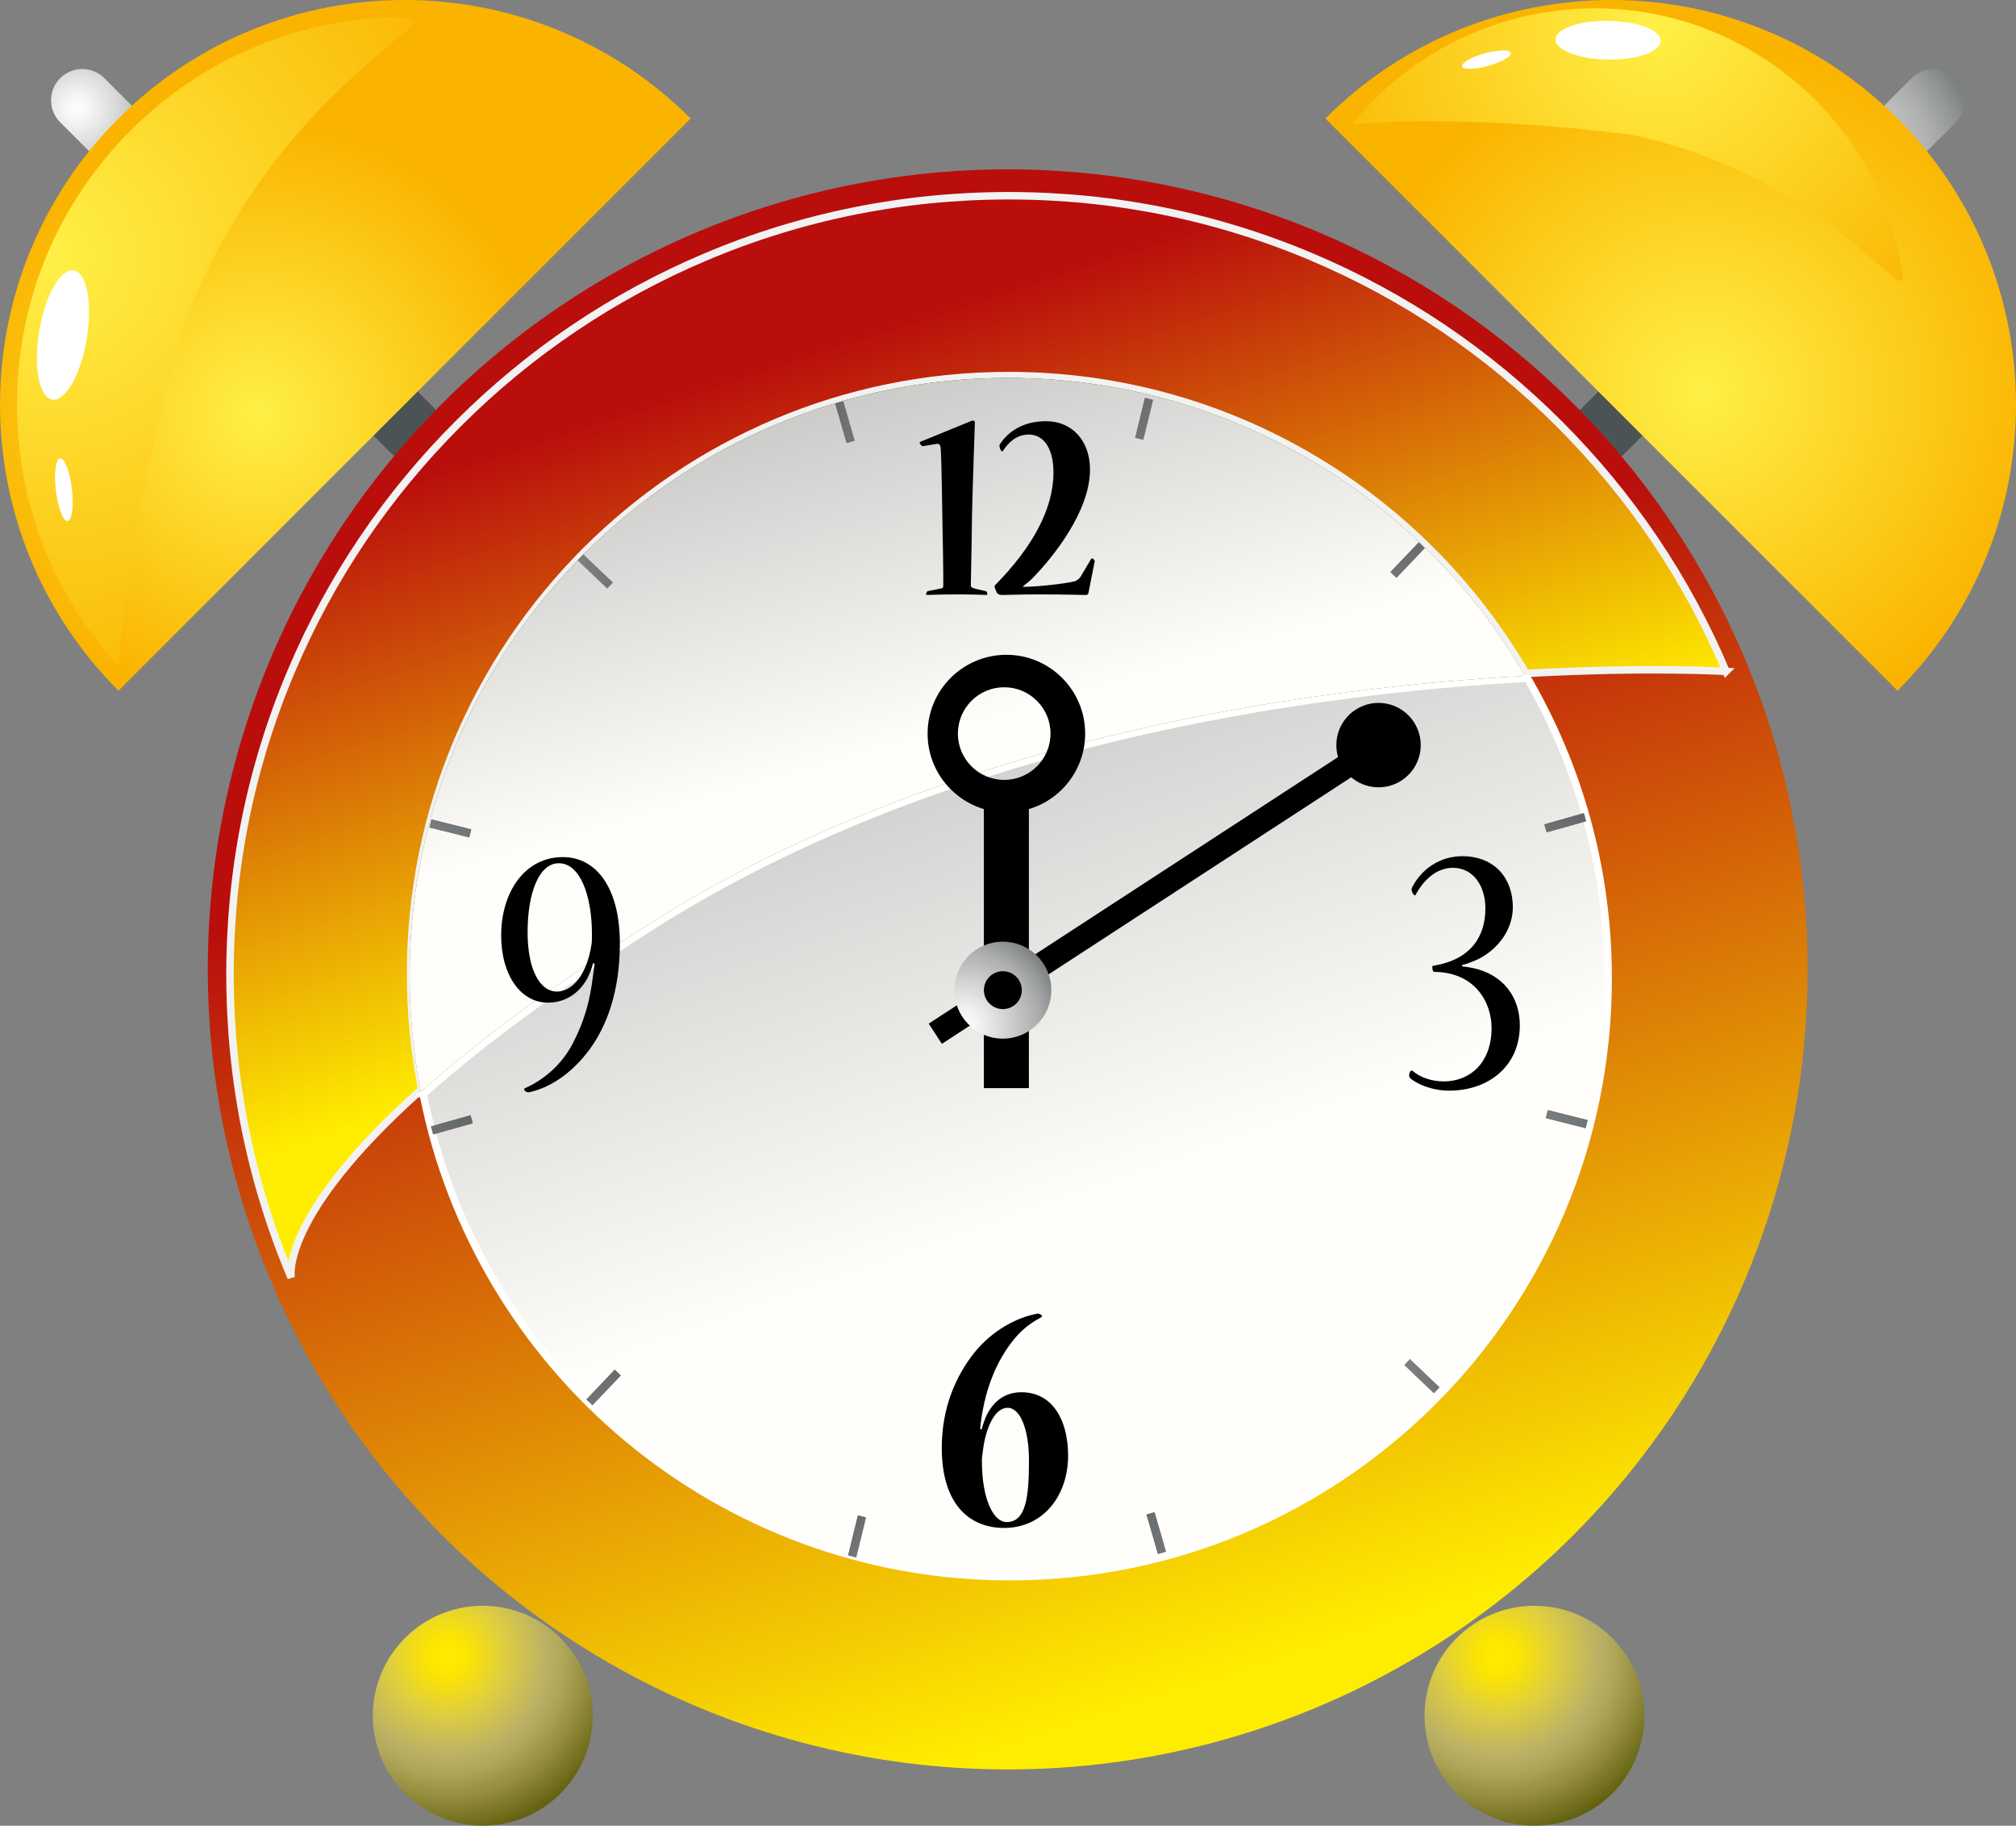 <?xml version="1.0" encoding="UTF-8" standalone="no"?>
<!-- Generator: Adobe Illustrator 15.1.0, SVG Export Plug-In . SVG Version: 6.00 Build 0)  -->
<svg
    xmlns:inkscape="http://www.inkscape.org/namespaces/inkscape"
    xmlns:rdf="http://www.w3.org/1999/02/22-rdf-syntax-ns#"
    xmlns="http://www.w3.org/2000/svg"
    xmlns:cc="http://creativecommons.org/ns#"
    xmlns:dc="http://purl.org/dc/elements/1.1/"
    xmlns:sodipodi="http://sodipodi.sourceforge.net/DTD/sodipodi-0.dtd"
    xmlns:svg="http://www.w3.org/2000/svg"
    xmlns:ns1="http://sozi.baierouge.fr"
    xmlns:xlink="http://www.w3.org/1999/xlink"
    id="Layer_1"
    enable-background="new 0 0 595.28 841.89"
    sodipodi:docname="sveglia.svg"
    xml:space="preserve"
    viewBox="0 0 269.972 244.449"
    version="1.1"
    y="0px"
    x="0px"
    inkscape:version="0.48.0 r9654"
  ><rect x="0" y="0" width="269.972" height="244.449" fill="#808080" stroke="none"/><title
      id="title5986"
    >Sveglia</title
  ><sodipodi:namedview
      id="namedview5980"
      fit-margin-left="0"
      inkscape:zoom="3.186762"
      borderopacity="1"
      inkscape:current-layer="Layer_1"
      inkscape:cx="80.542019"
      inkscape:cy="122.22438"
      inkscape:window-maximized="1"
      showgrid="false"
      fit-margin-right="0"
      bordercolor="#666666"
      inkscape:window-x="-4"
      guidetolerance="10"
      objecttolerance="10"
      inkscape:window-y="-4"
      fit-margin-bottom="0"
      inkscape:window-width="1680"
      inkscape:pageopacity="0"
      inkscape:pageshadow="2"
      pagecolor="#ffffff"
      gridtolerance="10"
      inkscape:window-height="1001"
      fit-margin-top="0"
  />
<radialGradient
      id="SVGID_1_"
      gradientUnits="userSpaceOnUse"
      cy="-1811.4"
      cx="-628.43"
      gradientTransform="matrix(.707 -.707 .707 .707 1735.3 850.87)"
      r="16.316"
    >
	<stop
        id="stop5393"
        style="stop-color:#EEEBE9"
        offset="0"
    />
	<stop
        id="stop5395"
        style="stop-color:#FBFBFA"
        offset="0"
    />
	<stop
        id="stop5397"
        style="stop-color:#FFFFFF"
        offset="0"
    />
	<stop
        id="stop5399"
        style="stop-color:#F3F3F3"
        offset=".123"
    />
	<stop
        id="stop5401"
        style="stop-color:#D4D4D4"
        offset=".358"
    />
	<stop
        id="stop5403"
        style="stop-color:#BABABA"
        offset=".522"
    />
	<stop
        id="stop5405"
        style="stop-color:#AFB0B1"
        offset=".6"
    />
	<stop
        id="stop5407"
        style="stop-color:#949798"
        offset=".732"
    />
	<stop
        id="stop5409"
        style="stop-color:#696F70"
        offset=".899"
    />
	<stop
        id="stop5411"
        style="stop-color:#4C5354"
        offset="1"
    />
</radialGradient
  >
<path
      id="path5413"
      style="fill:url(#SVGID_1_)"
      inkscape:connector-curvature="0"
      d="m77.972 74.458c1.633 1.633 1.633 4.28 0 5.912-1.633 1.633-4.279 1.633-5.911 0l-64-63.992c-1.633-1.633-1.633-4.279 0-5.912s4.279-1.633 5.912 0l63.999 63.992z"
  />
<radialGradient
      id="SVGID_2_"
      gradientUnits="userSpaceOnUse"
      cy="-4478.3"
      cx="2440.1"
      gradientTransform="matrix(-.707 -.707 .707 -.707 4925.8 -1385.5)"
      r="38.947"
    >
	<stop
        id="stop5416"
        style="stop-color:#FFF046"
        offset="0"
    />
	<stop
        id="stop5418"
        style="stop-color:#FAB400"
        offset="1"
    />
</radialGradient
  >
<path
      id="path5420"
      style="fill:url(#SVGID_2_)"
      inkscape:connector-curvature="0"
      d="m92.483 15.868c-21.157-21.157-55.459-21.157-76.616 0-21.156 21.151-21.156 55.453 0 76.61l76.616-76.61z"
  />
<radialGradient
      id="SVGID_3_"
      gradientUnits="userSpaceOnUse"
      cy="52.981"
      cx="19.872"
      gradientTransform="translate(-13.423 -18.706)"
      r="64.376"
    >
	<stop
        id="stop5423"
        style="stop-color:#FFF046"
        offset="0"
    />
	<stop
        id="stop5425"
        style="stop-color:#FAB400"
        offset="1"
    />
</radialGradient
  >
<path
      id="path5427"
      style="fill:url(#SVGID_3_)"
      inkscape:connector-curvature="0"
      d="m15.901 89.211c-8.797-9.59-13.616-21.945-13.616-35.041 0-13.86 5.398-26.891 15.198-36.686 9.801-9.802 22.832-15.199 36.691-15.199 7.064 0-17.195 9.087-29.466 40.878-8.087 28.241-8.807 46.048-8.807 46.048z"
  />
<ellipse
      id="ellipse5429"
      sodipodi:rx="3.223"
      sodipodi:cy="63.521999"
      style="fill:#ffffff"
      sodipodi:ry="8.7639999"
      rx="3.223"
      transform="matrix(.987 .164 -.164 .987 -2.74 -21.429)"
      ry="8.764"
      cy="63.522"
      cx="21.876"
      sodipodi:cx="21.875999"
  />
<ellipse
      id="ellipse5431"
      sodipodi:rx="1.08"
      sodipodi:cy="84.269997"
      style="fill:#ffffff"
      sodipodi:ry="4.217"
      rx="1.08"
      transform="matrix(.993 -.119 .119 .993 -23.27 -15.505)"
      ry="4.217"
      cy="84.27"
      cx="21.949"
      sodipodi:cx="21.948999"
  />
<radialGradient
      id="SVGID_4_"
      gradientUnits="userSpaceOnUse"
      cy="2534.7"
      cx="3704.7"
      gradientTransform="matrix(-.707 -.707 -.707 .707 4653.3 850.87)"
      r="28.494"
    >
	<stop
        id="stop5434"
        style="stop-color:#EEEBE9"
        offset="0"
    />
	<stop
        id="stop5436"
        style="stop-color:#FBFBFA"
        offset="0"
    />
	<stop
        id="stop5438"
        style="stop-color:#FFFFFF"
        offset="0"
    />
	<stop
        id="stop5440"
        style="stop-color:#F3F3F3"
        offset=".123"
    />
	<stop
        id="stop5442"
        style="stop-color:#D4D4D4"
        offset=".358"
    />
	<stop
        id="stop5444"
        style="stop-color:#BABABA"
        offset=".522"
    />
	<stop
        id="stop5446"
        style="stop-color:#AFB0B1"
        offset=".6"
    />
	<stop
        id="stop5448"
        style="stop-color:#949798"
        offset=".732"
    />
	<stop
        id="stop5450"
        style="stop-color:#696F70"
        offset=".899"
    />
	<stop
        id="stop5452"
        style="stop-color:#4C5354"
        offset="1"
    />
</radialGradient
  >
<path
      id="path5454"
      style="fill:url(#SVGID_4_)"
      inkscape:connector-curvature="0"
      d="m192 74.458c-1.633 1.633-1.633 4.28 0 5.912 1.633 1.633 4.279 1.633 5.911 0l63.999-63.992c1.633-1.633 1.633-4.279 0-5.912s-4.279-1.633-5.912 0l-63.998 63.992z"
  />
<radialGradient
      id="SVGID_5_"
      gradientUnits="userSpaceOnUse"
      cy="-143.42"
      cx="-1890.3"
      gradientTransform="matrix(.707 -.707 -.707 -.707 1462.9 -1385.5)"
      r="46.508"
    >
	<stop
        id="stop5457"
        style="stop-color:#FFF046"
        offset="0"
    />
	<stop
        id="stop5459"
        style="stop-color:#FAB400"
        offset="1"
    />
</radialGradient
  >
<path
      id="path5461"
      style="fill:url(#SVGID_5_)"
      inkscape:connector-curvature="0"
      d="m177.49 15.868c21.157-21.157 55.459-21.157 76.616 0 21.156 21.151 21.156 55.453 0 76.61l-76.616-76.61z"
  />
<radialGradient
      id="SVGID_6_"
      gradientUnits="userSpaceOnUse"
      cy="1594.7"
      cx="4333.8"
      gradientTransform="matrix(.15 .989 -.989 .15 1149.3 -4521.9)"
      r="51.746"
    >
	<stop
        id="stop5464"
        style="stop-color:#FFF046"
        offset="0"
    />
	<stop
        id="stop5466"
        style="stop-color:#FAB400"
        offset="1"
    />
</radialGradient
  >
<path
      id="path5468"
      style="fill:url(#SVGID_6_)"
      inkscape:connector-curvature="0"
      d="m181.07 16.646c6.561-8.148 15.797-13.47 26.204-15.05 11.016-1.673 22.022 1.044 30.994 7.65 8.973 6.605 14.835 16.305 16.508 27.319 0.853 5.614-9.297-12.566-36.048-18.477-23.42-3.02-37.658-1.442-37.658-1.442z"
  />
<ellipse
      id="ellipse5470"
      sodipodi:rx="2.5910001"
      sodipodi:cy="24.073999"
      style="fill:#ffffff"
      sodipodi:ry="7.0450001"
      rx="2.591"
      transform="matrix(-.014 1 -1 -.014 242.63 -223.16)"
      ry="7.045"
      cy="24.074"
      cx="228.88"
      sodipodi:cx="228.879"
  />
<ellipse
      id="ellipse5472"
      sodipodi:rx="0.86799997"
      sodipodi:cy="26.636"
      style="fill:#ffffff"
      sodipodi:ry="3.3900001"
      rx="0.868"
      transform="matrix(.267 .964 -.964 .267 168.02 -203.88)"
      ry="3.39"
      cy="26.636"
      cx="212.4"
      sodipodi:cx="212.399"
  />
<linearGradient
      id="SVGID_7_"
      y2="113.21"
      gradientUnits="userSpaceOnUse"
      x2="136.97"
      y1="242.84"
      x1="178.86"
    >
	<stop
        id="stop5475"
        style="stop-color:#FFED00"
        offset="0"
    />
	<stop
        id="stop5477"
        style="stop-color:#B90E0C"
        offset="1"
    />
</linearGradient
  >
<circle
      id="circle5479"
      sodipodi:rx="107.119"
      sodipodi:ry="107.119"
      style="fill:url(#SVGID_7_)"
      cy="148.5"
      transform="translate(-13.423 -18.706)"
      sodipodi:cy="148.5"
      cx="148.37"
      r="107.12"
      sodipodi:cx="148.373"
  />
<linearGradient
      id="SVGID_10_"
      y2="66.069"
      gradientUnits="userSpaceOnUse"
      x2="121.25"
      gradientTransform="translate(-13.306 -19.02)"
      y1="142.47"
      x1="145.89"
    >
	<stop
        id="stop5508"
        style="stop-color:#FFED00"
        offset="0"
    />
	<stop
        id="stop5510"
        style="stop-color:#B90E0C"
        offset="1"
    />
</linearGradient
  >
<path
      id="path5512"
      style="stroke:#f2f2f2;fill:url(#SVGID_10_)"
      inkscape:connector-curvature="0"
      d="m231.15 89.893c-5.251-12.416-12.771-23.567-22.347-33.144-9.578-9.578-20.729-17.096-33.145-22.348-12.854-5.436-26.509-8.192-40.587-8.192s-27.732 2.756-40.586 8.192c-12.416 5.252-23.568 12.771-33.146 22.348-9.576 9.577-17.095 20.728-22.347 33.144-5.437 12.853-8.192 26.509-8.192 40.586s2.756 27.733 8.192 40.587c0 0-1.681-8.123 17.487-25.219-0.979-5.006-1.498-10.177-1.498-15.469 0-44.233 35.856-80.09 80.089-80.09 29.577 0 55.405 16.034 69.277 39.882 16.281-0.907 26.803-0.277 26.803-0.277z"
  />
<linearGradient
      id="SVGID_11_"
      y2="72.671"
      gradientUnits="userSpaceOnUse"
      x2="125.14"
      gradientTransform="translate(-13.423 -18.706)"
      y1="263.81"
      x1="183.02"
    >
	<stop
        id="stop5515"
        style="stop-color:#D8CD2E"
        offset="0"
    />
	<stop
        id="stop5517"
        style="stop-color:#99A33D"
        offset=".494"
    />
	<stop
        id="stop5519"
        style="stop-color:#8C963B"
        offset=".621"
    />
	<stop
        id="stop5521"
        style="stop-color:#6D7434"
        offset=".875"
    />
	<stop
        id="stop5523"
        style="stop-color:#5C632E"
        offset="1"
    />
</linearGradient
  >
<path
      id="path5525"
      style="fill:url(#SVGID_11_)"
      inkscape:connector-curvature="0"
      d="m56.359 146.16c7.207 36.828 39.651 64.621 78.591 64.621 44.233 0 80.09-35.857 80.09-80.09 0-14.656-3.939-28.391-10.813-40.208-29.546 1.646-78.058 8.356-117.08 33.089-13.845 8.776-23.731 16.29-30.792 22.588z"
  />
<linearGradient
      id="SVGID_12_"
      y2="92.547"
      gradientUnits="userSpaceOnUse"
      x2="128.55"
      gradientTransform="translate(-13.423 -18.706)"
      y1="179.3"
      x1="159.11"
    >
	<stop
        id="stop5528"
        style="stop-color:#FFFEFA"
        offset="0"
    />
	<stop
        id="stop5530"
        style="stop-color:#BABABA"
        offset="1"
    />
</linearGradient
  >
<path
      id="path5532"
      style="stroke:#ffffff;fill:url(#SVGID_12_)"
      inkscape:connector-curvature="0"
      d="m56.676 146.48c7.207 36.829 39.651 64.621 78.592 64.621 44.232 0 80.089-35.857 80.089-80.09 0-14.656-3.939-28.391-10.813-40.208-29.546 1.646-78.058 8.356-117.08 33.089-13.844 8.775-23.732 16.29-30.792 22.588z"
  />
<linearGradient
      id="SVGID_13_"
      y2="72.925"
      gradientUnits="userSpaceOnUse"
      x2="124.31"
      gradientTransform="translate(-13.423 -18.706)"
      y1="264.07"
      x1="182.18"
    >
	<stop
        id="stop5535"
        style="stop-color:#D8CD2E"
        offset="0"
    />
	<stop
        id="stop5537"
        style="stop-color:#99A33D"
        offset=".494"
    />
	<stop
        id="stop5539"
        style="stop-color:#8C963B"
        offset=".621"
    />
	<stop
        id="stop5541"
        style="stop-color:#6D7434"
        offset=".875"
    />
	<stop
        id="stop5543"
        style="stop-color:#5C632E"
        offset="1"
    />
</linearGradient
  >
<path
      id="path5545"
      style="fill:url(#SVGID_13_)"
      inkscape:connector-curvature="0"
      d="m134.95 50.602c-44.232 0-80.089 35.857-80.089 80.09 0 5.292 0.519 10.463 1.498 15.469 7.061-6.298 16.947-13.813 30.792-22.588 39.019-24.733 87.53-31.443 117.08-33.089-13.872-23.848-39.7-39.882-69.277-39.882z"
  />
<linearGradient
      id="SVGID_14_"
      y2="41.293"
      gradientUnits="userSpaceOnUse"
      x2="115.25"
      gradientTransform="translate(-13.423 -18.706)"
      y1="166.96"
      x1="152.62"
    >
	<stop
        id="stop5548"
        style="stop-color:#D8CD2E"
        offset="0"
    />
	<stop
        id="stop5550"
        style="stop-color:#99A33D"
        offset=".494"
    />
	<stop
        id="stop5552"
        style="stop-color:#8C963B"
        offset=".621"
    />
	<stop
        id="stop5554"
        style="stop-color:#6D7434"
        offset=".875"
    />
	<stop
        id="stop5556"
        style="stop-color:#5C632E"
        offset="1"
    />
</linearGradient
  >
<path
      id="path5558"
      style="fill:url(#SVGID_14_)"
      inkscape:connector-curvature="0"
      d="m134.95 50.602c-44.232 0-80.089 35.857-80.089 80.09 0 5.292 0.519 10.463 1.498 15.469 7.061-6.298 16.947-13.813 30.792-22.588 39.019-24.733 87.53-31.443 117.08-33.089-13.872-23.848-39.7-39.882-69.277-39.882z"
  />
<linearGradient
      id="SVGID_15_"
      y2="57.072"
      gradientUnits="userSpaceOnUse"
      x2="120.96"
      gradientTransform="translate(-13.423 -18.706)"
      y1="117.7"
      x1="138.22"
    >
	<stop
        id="stop5561"
        style="stop-color:#FFFEFA"
        offset="0"
    />
	<stop
        id="stop5563"
        style="stop-color:#BABABA"
        offset="1"
    />
</linearGradient
  >
<path
      id="path5565"
      style="fill:url(#SVGID_15_)"
      inkscape:connector-curvature="0"
      d="m134.95 50.602c-44.232 0-80.089 35.857-80.089 80.09 0 5.292 0.519 10.463 1.498 15.469 7.061-6.298 16.947-13.813 30.792-22.588 39.019-24.733 87.53-31.443 117.08-33.089-13.872-23.848-39.7-39.882-69.277-39.882z"
  />
<g
      id="g5567"
      transform="translate(-13.423 -18.706)"
    >
		<radialGradient
        id="SVGID_16_"
        gradientUnits="userSpaceOnUse"
        cy="-814.06"
        cx="-318.73"
        gradientTransform="matrix(.96 -.279 .279 .96 681.33 772.89)"
        r="41.3"
      >
		<stop
          id="stop5570"
          style="stop-color:#A0A0A0"
          offset="0"
      />
		<stop
          id="stop5572"
          style="stop-color:#959697"
          offset=".164"
      />
		<stop
          id="stop5574"
          style="stop-color:#7A7D7E"
          offset=".439"
      />
		<stop
          id="stop5576"
          style="stop-color:#4E5354"
          offset=".789"
      />
		<stop
          id="stop5578"
          style="stop-color:#313637"
          offset="1"
      />
	</radialGradient
    >
	<polygon
        id="polygon5580"
        style="fill:url(#SVGID_16_)"
        points="126.34 72.43 127.87 77.708 126.8 78.019 125.27 72.741"
    />
		<radialGradient
        id="SVGID_17_"
        gradientUnits="userSpaceOnUse"
        cy="-659.58"
        cx="-320.25"
        gradientTransform="matrix(.96 -.279 .279 .96 681.33 772.89)"
        r="41.285"
      >
		<stop
          id="stop5583"
          style="stop-color:#A0A0A0"
          offset="0"
      />
		<stop
          id="stop5585"
          style="stop-color:#959697"
          offset=".164"
      />
		<stop
          id="stop5587"
          style="stop-color:#7A7D7E"
          offset=".439"
      />
		<stop
          id="stop5589"
          style="stop-color:#4E5354"
          offset=".789"
      />
		<stop
          id="stop5591"
          style="stop-color:#313637"
          offset="1"
      />
	</radialGradient
    >
	<polygon
        id="polygon5593"
        style="fill:url(#SVGID_17_)"
        points="168.03 221.18 169.56 226.46 168.49 226.77 166.96 221.49"
    />
</g
  >
<g
      id="g5595"
      transform="translate(-13.423 -18.706)"
    >
		<radialGradient
        id="SVGID_18_"
        gradientUnits="userSpaceOnUse"
        cy="758.54"
        cx="582.01"
        gradientTransform="matrix(.971 .239 -.239 .971 -200.96 -785.91)"
        r="41.286"
      >
		<stop
          id="stop5598"
          style="stop-color:#A0A0A0"
          offset="0"
      />
		<stop
          id="stop5600"
          style="stop-color:#959697"
          offset=".164"
      />
		<stop
          id="stop5602"
          style="stop-color:#7A7D7E"
          offset=".439"
      />
		<stop
          id="stop5604"
          style="stop-color:#4E5354"
          offset=".789"
      />
		<stop
          id="stop5606"
          style="stop-color:#313637"
          offset="1"
      />
	</radialGradient
    >
	<polygon
        id="polygon5608"
        style="fill:url(#SVGID_18_)"
        points="167.83 72.253 166.52 77.589 165.44 77.323 166.75 71.986"
    />
		<radialGradient
        id="SVGID_19_"
        gradientUnits="userSpaceOnUse"
        cy="913.03"
        cx="580.48"
        gradientTransform="matrix(.971 .239 -.239 .971 -200.96 -785.91)"
        r="41.254"
      >
		<stop
          id="stop5611"
          style="stop-color:#A0A0A0"
          offset="0"
      />
		<stop
          id="stop5613"
          style="stop-color:#959697"
          offset=".164"
      />
		<stop
          id="stop5615"
          style="stop-color:#7A7D7E"
          offset=".439"
      />
		<stop
          id="stop5617"
          style="stop-color:#4E5354"
          offset=".789"
      />
		<stop
          id="stop5619"
          style="stop-color:#313637"
          offset="1"
      />
	</radialGradient
    >
	<polygon
        id="polygon5621"
        style="fill:url(#SVGID_19_)"
        points="129.39 221.88 128.08 227.22 127 226.95 128.31 221.61"
    />
</g
  >
<g
      id="g5623"
      transform="translate(-13.423 -18.706)"
    >
		<radialGradient
        id="SVGID_20_"
        gradientUnits="userSpaceOnUse"
        cy="1661.9"
        cx="2131.9"
        gradientTransform="matrix(.724 .69 -.69 .724 -188.5 -2559.2)"
        r="41.256"
      >
		<stop
          id="stop5626"
          style="stop-color:#A0A0A0"
          offset="0"
      />
		<stop
          id="stop5628"
          style="stop-color:#959697"
          offset=".164"
      />
		<stop
          id="stop5630"
          style="stop-color:#7A7D7E"
          offset=".439"
      />
		<stop
          id="stop5632"
          style="stop-color:#4E5354"
          offset=".789"
      />
		<stop
          id="stop5634"
          style="stop-color:#313637"
          offset="1"
      />
	</radialGradient
    >
	<polygon
        id="polygon5636"
        style="fill:url(#SVGID_20_)"
        points="204.22 92.09 200.43 96.069 199.62 95.3 203.42 91.321"
    />
		<radialGradient
        id="SVGID_21_"
        gradientUnits="userSpaceOnUse"
        cy="1816.3"
        cx="2130.4"
        gradientTransform="matrix(.724 .69 -.69 .724 -188.5 -2559.2)"
        r="41.255"
      >
		<stop
          id="stop5639"
          style="stop-color:#A0A0A0"
          offset="0"
      />
		<stop
          id="stop5641"
          style="stop-color:#959697"
          offset=".164"
      />
		<stop
          id="stop5643"
          style="stop-color:#7A7D7E"
          offset=".439"
      />
		<stop
          id="stop5645"
          style="stop-color:#4E5354"
          offset=".789"
      />
		<stop
          id="stop5647"
          style="stop-color:#313637"
          offset="1"
      />
	</radialGradient
    >
	<polygon
        id="polygon5649"
        style="fill:url(#SVGID_21_)"
        points="96.552 202.87 92.76 206.85 91.953 206.08 95.745 202.1"
    />
</g
  >
<g
      id="g5651"
      transform="translate(-13.423 -18.706)"
    >
		<radialGradient
        id="SVGID_22_"
        gradientUnits="userSpaceOnUse"
        cy="1664.1"
        cx="3978.7"
        gradientTransform="matrix(.271 .963 -.963 .271 740.15 -4130.8)"
        r="41.286"
      >
		<stop
          id="stop5654"
          style="stop-color:#A0A0A0"
          offset="0"
      />
		<stop
          id="stop5656"
          style="stop-color:#959697"
          offset=".164"
      />
		<stop
          id="stop5658"
          style="stop-color:#7A7D7E"
          offset=".439"
      />
		<stop
          id="stop5660"
          style="stop-color:#4E5354"
          offset=".789"
      />
		<stop
          id="stop5662"
          style="stop-color:#313637"
          offset="1"
      />
	</radialGradient
    >
	<polygon
        id="polygon5664"
        style="fill:url(#SVGID_22_)"
        points="225.83 128.66 220.54 130.15 220.23 129.08 225.52 127.58"
    />
		<radialGradient
        id="SVGID_23_"
        gradientUnits="userSpaceOnUse"
        cy="1818.6"
        cx="3977.2"
        gradientTransform="matrix(.271 .963 -.963 .271 740.15 -4130.8)"
        r="41.286"
      >
		<stop
          id="stop5667"
          style="stop-color:#A0A0A0"
          offset="0"
      />
		<stop
          id="stop5669"
          style="stop-color:#959697"
          offset=".164"
      />
		<stop
          id="stop5671"
          style="stop-color:#7A7D7E"
          offset=".439"
      />
		<stop
          id="stop5673"
          style="stop-color:#4E5354"
          offset=".789"
      />
		<stop
          id="stop5675"
          style="stop-color:#313637"
          offset="1"
      />
	</radialGradient
    >
	<polygon
        id="polygon5677"
        style="fill:url(#SVGID_23_)"
        points="76.73 169.1 71.44 170.59 71.138 169.52 76.429 168.03"
    />
</g
  >
<g
      id="g5679"
      transform="translate(-13.423 -18.706)"
    >
		<radialGradient
        id="SVGID_24_"
        gradientUnits="userSpaceOnUse"
        cy="762.3"
        cx="5532.4"
        gradientTransform="matrix(-.242 .97 -.97 -.242 2288.8 -4998.3)"
        r="41.285"
      >
		<stop
          id="stop5682"
          style="stop-color:#A0A0A0"
          offset="0"
      />
		<stop
          id="stop5684"
          style="stop-color:#959697"
          offset=".164"
      />
		<stop
          id="stop5686"
          style="stop-color:#7A7D7E"
          offset=".439"
      />
		<stop
          id="stop5688"
          style="stop-color:#4E5354"
          offset=".789"
      />
		<stop
          id="stop5690"
          style="stop-color:#313637"
          offset="1"
      />
	</radialGradient
    >
	<polygon
        id="polygon5692"
        style="fill:url(#SVGID_24_)"
        points="225.76 169.76 220.43 168.42 220.7 167.34 226.03 168.68"
    />
		<radialGradient
        id="SVGID_25_"
        gradientUnits="userSpaceOnUse"
        cy="916.78"
        cx="5530.9"
        gradientTransform="matrix(-.242 .97 -.97 -.242 2288.8 -4998.3)"
        r="41.286"
      >
		<stop
          id="stop5695"
          style="stop-color:#A0A0A0"
          offset="0"
      />
		<stop
          id="stop5697"
          style="stop-color:#959697"
          offset=".164"
      />
		<stop
          id="stop5699"
          style="stop-color:#7A7D7E"
          offset=".439"
      />
		<stop
          id="stop5701"
          style="stop-color:#4E5354"
          offset=".789"
      />
		<stop
          id="stop5703"
          style="stop-color:#313637"
          offset="1"
      />
	</radialGradient
    >
	<polygon
        id="polygon5705"
        style="fill:url(#SVGID_25_)"
        points="76.264 130.83 70.931 129.5 71.201 128.42 76.533 129.75"
    />
</g
  >
<g
      id="g5707"
      transform="translate(-13.423 -18.706)"
    >
		<radialGradient
        id="SVGID_26_"
        gradientUnits="userSpaceOnUse"
        cy="-784.4"
        cx="6432.3"
        gradientTransform="matrix(-.69 .723 -.723 -.69 4056.3 -4985.4)"
        r="41.315"
      >
		<stop
          id="stop5710"
          style="stop-color:#A0A0A0"
          offset="0"
      />
		<stop
          id="stop5712"
          style="stop-color:#959697"
          offset=".164"
      />
		<stop
          id="stop5714"
          style="stop-color:#7A7D7E"
          offset=".439"
      />
		<stop
          id="stop5716"
          style="stop-color:#4E5354"
          offset=".789"
      />
		<stop
          id="stop5718"
          style="stop-color:#313637"
          offset="1"
      />
	</radialGradient
    >
	<polygon
        id="polygon5720"
        style="fill:url(#SVGID_26_)"
        points="205.44 205.26 201.46 201.47 202.23 200.66 206.21 204.46"
    />
		<radialGradient
        id="SVGID_27_"
        gradientUnits="userSpaceOnUse"
        cy="-629.92"
        cx="6430.8"
        gradientTransform="matrix(-.69 .723 -.723 -.69 4056.3 -4985.4)"
        r="41.284"
      >
		<stop
          id="stop5723"
          style="stop-color:#A0A0A0"
          offset="0"
      />
		<stop
          id="stop5725"
          style="stop-color:#959697"
          offset=".164"
      />
		<stop
          id="stop5727"
          style="stop-color:#7A7D7E"
          offset=".439"
      />
		<stop
          id="stop5729"
          style="stop-color:#4E5354"
          offset=".789"
      />
		<stop
          id="stop5731"
          style="stop-color:#313637"
          offset="1"
      />
	</radialGradient
    >
	<polygon
        id="polygon5733"
        style="fill:url(#SVGID_27_)"
        points="94.734 97.512 90.759 93.717 91.527 92.911 95.504 96.706"
    />
</g
  >
<g
      id="g5735"
      transform="translate(-13.423 -18.706)"
    >
	<polygon
        id="polygon5748"
        style="fill:url(#SVGID_24_)"
        points="225.76 169.76 220.43 168.42 220.7 167.34 226.03 168.68"
    />
	<polygon
        id="polygon5761"
        style="fill:url(#SVGID_25_)"
        points="76.264 130.83 70.931 129.5 71.201 128.42 76.533 129.75"
    />
</g
  >
<g
      id="g5763"
      transform="translate(-13.423 -18.706)"
    >
	<polygon
        id="polygon5776"
        style="fill:url(#SVGID_22_)"
        points="225.83 128.66 220.54 130.15 220.23 129.08 225.52 127.58"
    />
	<polygon
        id="polygon5789"
        style="fill:url(#SVGID_23_)"
        points="76.73 169.1 71.44 170.59 71.138 169.52 76.429 168.03"
    />
</g
  >
<g
      id="g5791"
      transform="translate(-13.423 -18.706)"
    >
	<polygon
        id="polygon5804"
        style="fill:url(#SVGID_20_)"
        points="204.22 92.09 200.43 96.069 199.62 95.3 203.42 91.321"
    />
	<polygon
        id="polygon5817"
        style="fill:url(#SVGID_21_)"
        points="96.552 202.87 92.76 206.85 91.953 206.08 95.745 202.1"
    />
</g
  >
<g
      id="g5819"
      transform="translate(-13.423 -18.706)"
    >
	<polygon
        id="polygon5832"
        style="fill:url(#SVGID_18_)"
        points="167.83 72.253 166.52 77.589 165.44 77.323 166.75 71.986"
    />
	<polygon
        id="polygon5845"
        style="fill:url(#SVGID_19_)"
        points="129.39 221.88 128.08 227.22 127 226.95 128.31 221.61"
    />
</g
  >
<g
      id="g5847"
      transform="translate(-13.423 -18.706)"
    >
	<polygon
        id="polygon5860"
        style="fill:url(#SVGID_16_)"
        points="126.34 72.43 127.87 77.708 126.8 78.019 125.27 72.741"
    />
	<polygon
        id="polygon5873"
        style="fill:url(#SVGID_17_)"
        points="168.03 221.18 169.56 226.46 168.49 226.77 166.96 221.49"
    />
</g
  >
<path
      id="path5875"
      inkscape:connector-curvature="0"
      d="m134.77 87.672c-5.826 0-10.55 4.723-10.55 10.548 0 4.778 3.179 8.812 7.535 10.109v37.359h6.028v-37.359c4.356-1.297 7.535-5.331 7.535-10.109 0.001-5.825-4.722-10.548-10.548-10.548zm-0.293 16.75c-3.425 0-6.201-2.776-6.201-6.202 0-3.425 2.776-6.202 6.201-6.202 3.426 0 6.202 2.777 6.202 6.202 0.001 3.426-2.776 6.202-6.202 6.202z"
  />
<path
      id="path5877"
      inkscape:connector-curvature="0"
      d="m187.69 104.5c2.615-1.703 3.355-5.204 1.652-7.819-1.702-2.616-5.203-3.355-7.819-1.652-2.144 1.396-3.027 4.002-2.336 6.337l-54.819 35.689 1.762 2.707 54.818-35.689c1.858 1.575 4.597 1.823 6.742 0.427z"
  />
<radialGradient
      id="SVGID_38_"
      gradientUnits="userSpaceOnUse"
      cy="156.06"
      cx="142.35"
      r="16.387"
    >
	<stop
        id="stop5880"
        style="stop-color:#EEEBE9"
        offset="0"
    />
	<stop
        id="stop5882"
        style="stop-color:#FBFBFA"
        offset="0"
    />
	<stop
        id="stop5884"
        style="stop-color:#FFFFFF"
        offset="0"
    />
	<stop
        id="stop5886"
        style="stop-color:#F3F3F3"
        offset=".123"
    />
	<stop
        id="stop5888"
        style="stop-color:#D4D4D4"
        offset=".358"
    />
	<stop
        id="stop5890"
        style="stop-color:#BABABA"
        offset=".522"
    />
	<stop
        id="stop5892"
        style="stop-color:#AFB0B1"
        offset=".6"
    />
	<stop
        id="stop5894"
        style="stop-color:#949798"
        offset=".732"
    />
	<stop
        id="stop5896"
        style="stop-color:#696F70"
        offset=".899"
    />
	<stop
        id="stop5898"
        style="stop-color:#4C5354"
        offset="1"
    />
</radialGradient
  >
<circle
      id="circle5900"
      sodipodi:rx="6.493"
      sodipodi:ry="6.493"
      style="fill:url(#SVGID_38_)"
      cy="151.28"
      transform="translate(-13.423 -18.706)"
      sodipodi:cy="151.284"
      cx="147.72"
      r="6.493"
      sodipodi:cx="147.718"
  />
<circle
      id="circle5902"
      sodipodi:rx="2.5369999"
      sodipodi:ry="2.5369999"
      cy="151.28"
      transform="translate(-13.423 -18.706)"
      sodipodi:cy="151.284"
      cx="147.72"
      r="2.537"
      sodipodi:cx="147.718"
  />
<radialGradient
      id="SVGID_39_"
      gradientUnits="userSpaceOnUse"
      cy="240.46"
      cx="73.285"
      r="25.706"
    >
	<stop
        id="stop5905"
        style="stop-color:#EEEBE9"
        offset="0"
    />
	<stop
        id="stop5907"
        style="stop-color:#EFEBE0"
        offset="0"
    />
	<stop
        id="stop5909"
        style="stop-color:#F3EBC7"
        offset="0"
    />
	<stop
        id="stop5911"
        style="stop-color:#FAEC97"
        offset="0"
    />
	<stop
        id="stop5913"
        style="stop-color:#FFEC33"
        offset="0"
    />
	<stop
        id="stop5915"
        style="stop-color:#FFED00"
        offset="0"
    />
	<stop
        id="stop5917"
        style="stop-color:#FCE500"
        offset=".103"
    />
	<stop
        id="stop5919"
        style="stop-color:#DFCE40"
        offset=".3"
    />
	<stop
        id="stop5921"
        style="stop-color:#BBB165"
        offset=".522"
    />
	<stop
        id="stop5923"
        style="stop-color:#B0A75A"
        offset=".6"
    />
	<stop
        id="stop5925"
        style="stop-color:#958E3E"
        offset=".732"
    />
	<stop
        id="stop5927"
        style="stop-color:#6A6816"
        offset=".899"
    />
	<stop
        id="stop5929"
        style="stop-color:#4D4F00"
        offset="1"
    />
</radialGradient
  >
<circle
      id="circle5931"
      sodipodi:rx="14.723"
      sodipodi:ry="14.723"
      style="fill:url(#SVGID_39_)"
      cy="248.43"
      transform="translate(-13.423 -18.706)"
      sodipodi:cy="248.43201"
      cx="78.071"
      r="14.723"
      sodipodi:cx="78.070999"
  />
<g
      id="g5933"
      transform="translate(-13.423 -18.706)"
    >
	<path
        id="path5935"
        inkscape:connector-curvature="0"
        d="m137.02 78.441c-0.155 0.039-0.35-0.233-0.427-0.389-0.039-0.078 0-0.155 0.077-0.194l6.837-2.797c0.078-0.039 0.155-0.039 0.194-0.039 0.194 0 0.271 0.117 0.271 0.272 0 0.194-0.35 10.1-0.388 12.664-0.039 3.923-0.155 8.857-0.155 9.167 0 0.311 0.582 0.389 0.854 0.466l1.165 0.272c0.117 0.039 0.194 0.233 0.194 0.427 0 0.039-0.039 0.078-0.116 0.078-0.777-0.039-2.215-0.078-3.769-0.078-1.825 0-3.457 0.039-4.234 0.078-0.077 0-0.077-0.039-0.077-0.078 0-0.117 0.077-0.388 0.194-0.427l1.515-0.311c0.233-0.039 0.583-0.078 0.583-0.311 0.039-0.816-0.078-7.653-0.116-8.896-0.039-1.359-0.078-7.458-0.233-9.75-0.039-0.272-0.194-0.505-0.467-0.466l-1.902 0.312z"
    />
	<path
        id="path5937"
        inkscape:connector-curvature="0"
        d="m150.46 97.282c0.428 0 0.894-0.039 1.088-0.039 0.583 0 4.157-0.311 5.75-0.699 0.193-0.039 0.582-0.233 0.854-0.66l1.36-2.292c0.039-0.078 0.078-0.117 0.155-0.117 0.155 0 0.389 0.272 0.35 0.389l-0.82 4.156c-0.039 0.233-0.117 0.35-0.389 0.35-0.544 0-2.564-0.078-6.138-0.078-3.03 0-4.273 0.078-5.05 0.078-0.35 0-0.661-0.116-0.777-0.466-0.116-0.233-0.233-0.544-0.233-0.661 0-0.078 0-0.117 0.078-0.194 4.934-5.011 7.809-10.139 7.809-15.072 0-3.496-1.477-5.089-3.303-5.089-1.632 0-2.719 1.049-3.457 2.175-0.039 0.078-0.077 0.078-0.116 0.078-0.155 0-0.467-0.661-0.311-0.933 1.204-1.864 3.302-3.107 6.176-3.107 3.574 0 5.904 2.68 5.904 6.487 0 5.555-4.894 11.654-7.652 14.49-0.35 0.349-0.815 0.738-1.32 1.126l0.037 0.078z"
    />
</g
  >
<g
      id="g5939"
      transform="translate(-13.423 -18.706)"
    >
	<path
        id="path5941"
        inkscape:connector-curvature="0"
        d="m144.87 210.12c0.185-0.695 0.417-1.344 0.556-1.668 0.88-1.947 2.411-3.337 4.774-3.337 4.218 0 6.258 3.8 6.258 8.482 0 5.376-3.337 9.687-8.575 9.687-4.774 0-8.343-3.337-8.343-10.707 0-5.516 1.947-9.687 4.31-12.7 2.411-3.013 5.701-4.774 8.482-5.284 0.325-0.046 0.649 0.232 0.649 0.324 0 0.093-0.139 0.14-0.231 0.232-2.178 1.112-3.801 2.874-5.191 5.284-1.668 2.92-2.317 5.748-2.642 7.741-0.046 0.324-0.185 1.066-0.232 1.854l0.185 0.092zm3.382 12.375c2.596 0 2.966-3.476 2.966-8.25 0-4.033-1.112-7.046-2.873-7.046-1.669 0-2.966 2.596-3.338 6.073-0.046 0.278-0.092 0.463-0.092 1.02 0 5.33 1.623 8.204 3.291 8.204h0.046z"
    />
</g
  >
<g
      id="g5943"
      transform="translate(-13.423 -18.706)"
    >
	<path
        id="path5945"
        inkscape:connector-curvature="0"
        d="m92.844 147.67c-0.205 0.82-0.513 1.487-0.667 1.845-0.974 1.897-2.769 3.436-5.385 3.436-3.64 0-6.256-3.692-6.256-8.974 0-5.846 3.18-10.512 8.256-10.512 4.615 0 7.641 4.308 7.641 11.538 0 6.512-1.795 11.128-4.051 14.205-2 2.717-4.82 5.024-8.103 5.744-0.308 0.051-0.667-0.206-0.667-0.36 0-0.103 0.051-0.154 0.154-0.205 2.513-1.128 4.77-3.076 6.206-5.692 1.794-3.333 2.461-6.205 2.82-9.025 0.051-0.359 0.154-1.077 0.256-1.948l-0.204-0.052zm-4.615-13.38c-2.564 0-4.153 3.846-4.153 9.23 0 4.821 1.538 7.949 3.949 7.949 2.05 0 3.999-2.257 4.615-6.359 0.051-0.308 0.051-0.77 0.051-1.333 0-5.282-1.64-9.487-4.41-9.487h-0.052z"
    />
</g
  >
<g
      id="g5947"
      transform="translate(-13.423 -18.706)"
    >
	<path
        id="path5949"
        inkscape:connector-curvature="0"
        d="m209.23 148.11c0.259 0 0.983 0.104 1.45 0.208 4.093 0.881 6.269 3.937 6.269 7.667 0 5.491-4.195 8.753-9.479 8.753-2.229 0-4.352-0.88-5.234-1.709-0.259-0.311 0-0.985 0.208-0.985 0.051 0 0.051 0 0.156 0.053 1.037 0.881 2.538 1.399 4.196 1.399 3.418 0 6.371-2.435 6.371-7.149 0-3.471-2.227-7.408-7.562-7.511-0.259 0-0.364-0.104-0.364-0.623-0.052-0.155 0.053-0.208 0.156-0.208 5.076-0.83 6.941-3.988 6.941-7.667 0-3.003-1.605-5.438-4.352-5.438-2.123 0-3.833 1.501-4.973 3.574 0 0.104-0.052 0.104-0.103 0.104-0.208 0-0.57-0.622-0.415-0.984 1.244-2.54 3.782-4.249 6.735-4.249 4.352 0 6.785 2.953 6.785 6.838 0 3.42-2.589 6.267-5.489 7.304-0.364 0.156-0.933 0.364-1.295 0.415v0.208z"
    />
</g
  >
<radialGradient
      id="SVGID_40_"
      gradientUnits="userSpaceOnUse"
      cy="240.46"
      cx="214.12"
      r="25.706"
    >
	<stop
        id="stop5952"
        style="stop-color:#EEEBE9"
        offset="0"
    />
	<stop
        id="stop5954"
        style="stop-color:#EFEBE0"
        offset="0"
    />
	<stop
        id="stop5956"
        style="stop-color:#F3EBC7"
        offset="0"
    />
	<stop
        id="stop5958"
        style="stop-color:#FAEC97"
        offset="0"
    />
	<stop
        id="stop5960"
        style="stop-color:#FFEC33"
        offset="0"
    />
	<stop
        id="stop5962"
        style="stop-color:#FFED00"
        offset="0"
    />
	<stop
        id="stop5964"
        style="stop-color:#FCE500"
        offset=".103"
    />
	<stop
        id="stop5966"
        style="stop-color:#DFCE40"
        offset=".3"
    />
	<stop
        id="stop5968"
        style="stop-color:#BBB165"
        offset=".522"
    />
	<stop
        id="stop5970"
        style="stop-color:#B0A75A"
        offset=".6"
    />
	<stop
        id="stop5972"
        style="stop-color:#958E3E"
        offset=".732"
    />
	<stop
        id="stop5974"
        style="stop-color:#6A6816"
        offset=".899"
    />
	<stop
        id="stop5976"
        style="stop-color:#4D4F00"
        offset="1"
    />
</radialGradient
  >
<circle
      id="circle5978"
      sodipodi:rx="14.723"
      sodipodi:ry="14.723"
      style="fill:url(#SVGID_40_)"
      cy="248.43"
      transform="translate(-13.423 -18.706)"
      sodipodi:cy="248.43201"
      cx="218.91"
      r="14.723"
      sodipodi:cx="218.90601"
  />
</svg
>
